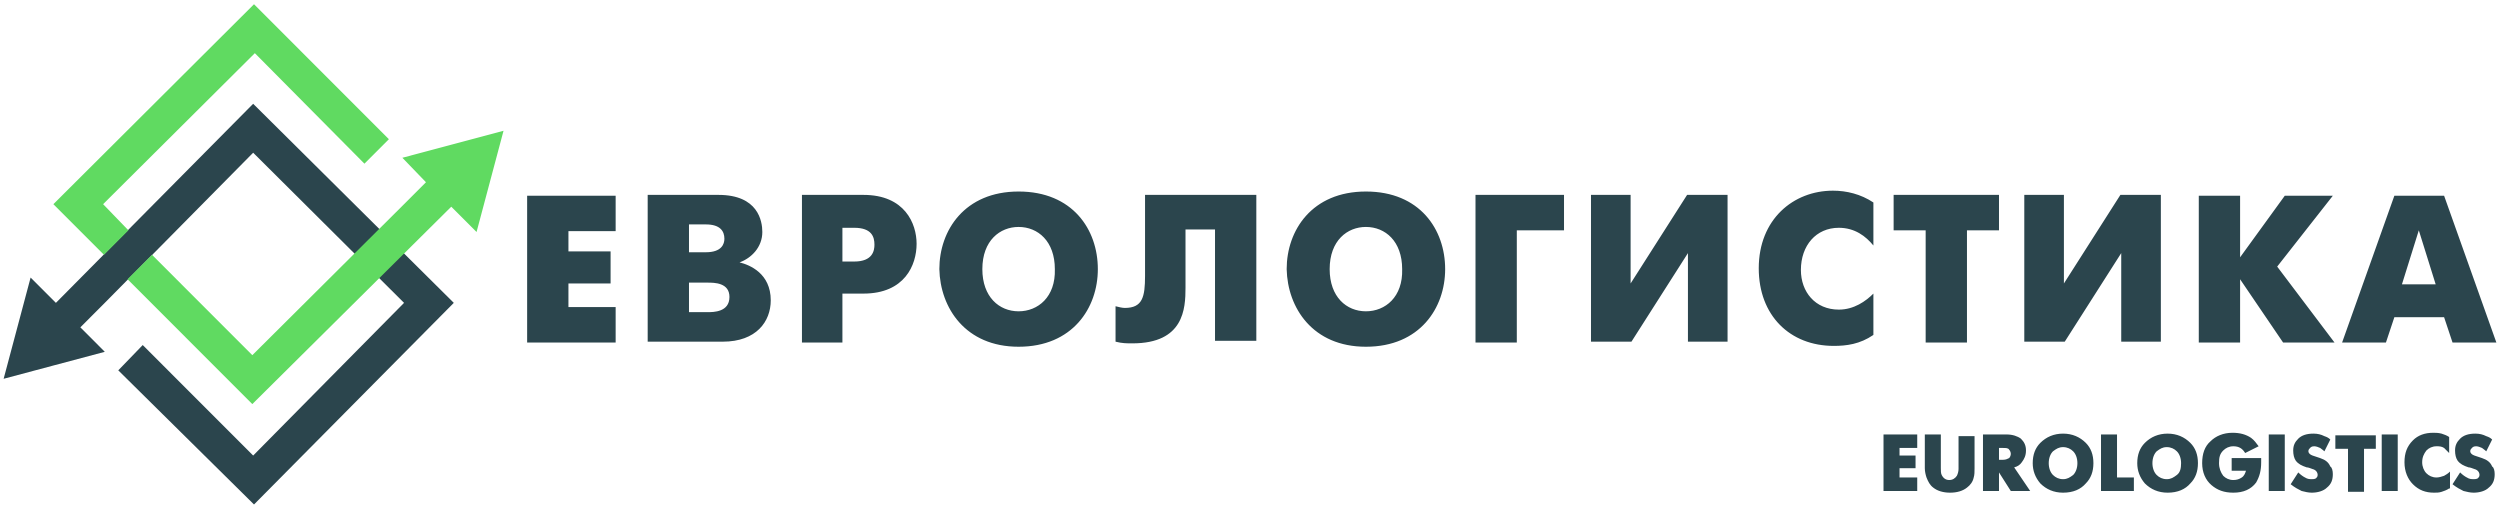<svg width="344" height="70" viewBox="0 0 344 70" fill="none" xmlns="http://www.w3.org/2000/svg">
<g clip-path="url(#clip0)">
<path d="M72.534 47.13H84.713V42.255H78.217V39.005H84.017V34.594H78.217V31.808H84.713V26.933H72.534V47.13ZM89.121 26.817V47.014H99.445C104.084 47.014 106.056 44.228 106.056 41.327C106.056 37.612 103.156 36.451 101.764 36.103C103.388 35.523 104.896 34.014 104.896 31.924C104.896 30.415 104.316 26.817 98.865 26.817H89.121ZM94.805 34.826V30.88H97.125C99.097 30.88 99.677 31.808 99.677 32.853C99.677 33.549 99.329 34.71 97.125 34.71H94.805V34.826ZM94.805 43.068V38.889H97.357C98.285 38.889 100.373 38.889 100.373 40.862C100.373 42.952 98.169 42.952 97.357 42.952H94.805V43.068ZM110.232 47.13H115.916V40.398H118.816C124.5 40.398 126.124 36.451 126.124 33.549C126.124 30.764 124.5 26.817 118.816 26.817H110.348V47.13H110.232ZM115.916 31.344H117.54C119.976 31.344 120.324 32.621 120.324 33.666C120.324 34.478 120.092 35.987 117.54 35.987H115.916V31.344ZM140.159 47.711C147.583 47.711 151.063 42.371 151.063 37.032C151.063 31.576 147.583 26.353 140.159 26.353C132.735 26.353 129.255 31.692 129.255 37.032C129.371 42.371 132.851 47.711 140.159 47.711ZM140.159 42.836C137.491 42.836 135.171 40.862 135.171 37.032C135.171 33.085 137.607 31.228 140.159 31.228C142.827 31.228 145.147 33.201 145.147 37.032C145.263 40.862 142.827 42.836 140.159 42.836ZM157.558 26.817V37.96C157.558 40.862 157.211 42.371 154.775 42.371C154.427 42.371 153.963 42.255 153.499 42.139V47.014C154.427 47.246 155.007 47.246 155.819 47.246C162.894 47.246 163.126 42.487 163.126 39.585V31.576H167.186V46.898H172.87V26.817H157.558ZM187.949 47.711C195.373 47.711 198.853 42.371 198.853 37.032C198.853 31.576 195.373 26.353 187.949 26.353C180.526 26.353 177.046 31.692 177.046 37.032C177.162 42.371 180.642 47.711 187.949 47.711ZM187.949 42.836C185.282 42.836 182.962 40.862 182.962 37.032C182.962 33.085 185.398 31.228 187.949 31.228C190.617 31.228 192.937 33.201 192.937 37.032C193.053 40.862 190.617 42.836 187.949 42.836ZM203.029 47.13H208.713V31.692H215.208V26.817H203.029V47.13ZM218.92 26.817V47.014H224.488L232.26 34.826V47.014H237.712V26.817H232.144L224.372 39.005V26.817H218.92ZM257.779 40.398C256.735 41.443 255.111 42.603 253.023 42.603C249.775 42.603 247.803 40.166 247.803 37.148C247.803 33.782 249.891 31.344 253.023 31.344C255.227 31.344 256.735 32.505 257.779 33.782V27.862C256.039 26.701 254.067 26.237 252.211 26.237C246.759 26.237 242.004 30.183 242.004 36.916C242.004 43.416 246.295 47.595 252.327 47.595C254.067 47.595 255.923 47.362 257.779 46.086V40.398ZM264.971 47.13H270.655V31.692H275.062V26.817H260.563V31.692H264.971V47.13ZM278.542 26.817V47.014H284.11L291.882 34.826V47.014H297.334V26.817H291.766L283.994 39.005V26.817H278.542ZM302.553 47.13H308.237V38.425L314.153 47.13H321.229L313.341 36.684L320.997 26.933H314.385L308.237 35.407V26.933H302.553V47.13ZM322.273 47.13H328.305L329.464 43.648H336.308L337.468 47.13H343.5L336.308 26.933H329.464L322.273 47.13ZM332.828 31.692L335.148 39.121H330.508L332.828 31.692Z" fill="#2B454D"/>
<path fill-rule="evenodd" clip-rule="evenodd" d="M34.835 14.28L7.692 41.674L4.212 38.192L2.356 45.157L0.5 52.121L7.46 50.264L14.419 48.407L11.056 45.041L14.303 41.79L34.835 21.013L55.598 41.674L34.835 62.684L19.639 47.478L16.275 50.96L34.951 69.417L62.442 41.674L34.835 14.28Z" fill="#2B454D"/>
<path fill-rule="evenodd" clip-rule="evenodd" d="M34.719 55.604L62.094 28.442L65.574 31.924L67.43 24.96L69.286 17.995L62.326 19.852L55.366 21.709L58.614 25.076L55.366 28.326L34.719 48.871L20.915 35.058L17.551 38.424L34.719 55.604ZM17.667 31.692L14.188 28.094L35.067 7.316L50.146 22.522L53.51 19.156L34.951 0.583L7.344 28.094L14.303 35.058L17.667 31.692Z" fill="#60DA61"/>
<path d="M263.811 67.56H259.171V59.782H263.811V61.64H261.375V62.684H263.579V64.425H261.375V65.702H263.811V67.56ZM271.698 64.425C271.698 64.89 271.698 65.354 271.582 65.702C271.466 66.283 271.118 66.747 270.654 67.095C270.075 67.56 269.263 67.792 268.335 67.792C267.407 67.792 266.595 67.56 266.015 67.095C265.551 66.747 265.319 66.283 265.087 65.702C264.971 65.354 264.855 64.89 264.855 64.425V59.782H267.059V64.425C267.059 64.774 267.059 65.122 267.175 65.354C267.407 65.818 267.755 66.051 268.219 66.051C268.683 66.051 269.031 65.818 269.263 65.47C269.379 65.238 269.495 64.89 269.495 64.542V60.015H271.698V64.425ZM279.354 67.56H276.686L275.062 65.006V67.56H272.858V59.782H276.106C276.918 59.782 277.614 60.015 278.078 60.363C278.542 60.827 278.774 61.291 278.774 61.988C278.774 62.684 278.542 63.149 278.194 63.613C277.962 63.961 277.614 64.193 277.15 64.309L279.354 67.56ZM276.686 62.452C276.686 62.22 276.57 61.988 276.454 61.872C276.338 61.64 275.99 61.64 275.642 61.64H275.062V63.265H275.642C275.99 63.265 276.222 63.149 276.454 63.033C276.57 62.916 276.686 62.684 276.686 62.452ZM288.054 63.729C288.054 64.89 287.706 65.818 287.01 66.515C286.314 67.327 285.27 67.792 283.878 67.792C282.602 67.792 281.558 67.327 280.746 66.515C280.05 65.702 279.702 64.774 279.702 63.729C279.702 62.568 280.05 61.64 280.746 60.943C281.558 60.131 282.602 59.666 283.878 59.666C285.154 59.666 286.198 60.131 287.01 60.943C287.706 61.64 288.054 62.568 288.054 63.729ZM285.85 63.729C285.85 63.033 285.618 62.452 285.27 62.104C284.922 61.756 284.458 61.524 283.878 61.524C283.298 61.524 282.95 61.756 282.486 62.104C282.138 62.452 281.906 63.033 281.906 63.729C281.906 64.425 282.138 65.006 282.486 65.354C282.834 65.702 283.298 65.934 283.878 65.934C284.458 65.934 284.806 65.702 285.27 65.354C285.618 65.006 285.85 64.425 285.85 63.729ZM293.622 67.56H289.098V59.782H291.302V65.702H293.622V67.56ZM302.437 63.729C302.437 64.89 302.089 65.818 301.393 66.515C300.697 67.327 299.653 67.792 298.262 67.792C296.986 67.792 295.942 67.327 295.13 66.515C294.434 65.702 294.086 64.774 294.086 63.729C294.086 62.568 294.434 61.64 295.13 60.943C295.942 60.131 296.986 59.666 298.262 59.666C299.537 59.666 300.581 60.131 301.393 60.943C302.089 61.64 302.437 62.568 302.437 63.729ZM300.117 63.729C300.117 63.033 299.885 62.452 299.537 62.104C299.189 61.756 298.726 61.524 298.146 61.524C297.566 61.524 297.218 61.756 296.754 62.104C296.406 62.452 296.174 63.033 296.174 63.729C296.174 64.425 296.406 65.006 296.754 65.354C297.102 65.702 297.566 65.934 298.146 65.934C298.726 65.934 299.073 65.702 299.537 65.354C300.001 65.006 300.117 64.425 300.117 63.729ZM311.137 63.033C311.137 63.149 311.137 63.265 311.137 63.381C311.137 63.497 311.137 63.497 311.137 63.613C311.137 64.774 310.905 65.586 310.441 66.399C309.745 67.327 308.701 67.792 307.309 67.792C306.033 67.792 305.105 67.444 304.293 66.747C303.481 66.051 303.017 65.006 303.017 63.729C303.017 62.452 303.365 61.407 304.177 60.711C304.873 60.015 305.917 59.55 307.193 59.55C308.237 59.55 309.049 59.782 309.745 60.247C310.209 60.595 310.441 60.943 310.789 61.407L308.933 62.336C308.585 61.756 308.121 61.407 307.309 61.407C306.729 61.407 306.265 61.64 305.917 61.988C305.453 62.452 305.337 62.916 305.337 63.729C305.337 64.425 305.569 65.006 305.917 65.47C306.265 65.818 306.729 66.051 307.309 66.051C307.773 66.051 308.121 65.934 308.469 65.702C308.817 65.47 308.933 65.122 309.049 64.774H307.077V63.033H311.137ZM314.385 67.56H312.181V59.782H314.385V67.56ZM320.997 65.238C320.997 66.051 320.765 66.631 320.185 67.095C319.721 67.56 318.909 67.792 318.097 67.792C317.633 67.792 317.169 67.676 316.705 67.56C316.241 67.327 315.777 67.095 315.197 66.631L316.241 65.006C316.589 65.354 316.937 65.586 317.169 65.702C317.517 65.934 317.865 65.934 318.097 65.934C318.329 65.934 318.445 65.934 318.677 65.818C318.793 65.702 318.909 65.586 318.909 65.354C318.909 65.006 318.677 64.658 318.213 64.542C317.865 64.425 317.633 64.309 317.401 64.309C316.705 64.077 316.241 63.845 315.893 63.381C315.661 63.033 315.545 62.568 315.545 61.988C315.545 61.291 315.777 60.827 316.241 60.363C316.705 59.898 317.401 59.666 318.329 59.666C318.909 59.666 319.373 59.782 319.837 60.015C320.185 60.131 320.417 60.247 320.649 60.479L319.837 62.104C319.605 61.872 319.373 61.756 319.257 61.64C319.025 61.524 318.677 61.407 318.445 61.407C318.097 61.407 317.981 61.524 317.865 61.64C317.749 61.756 317.633 61.872 317.633 62.104C317.633 62.336 317.865 62.568 318.213 62.684C318.561 62.8 318.909 62.916 319.257 63.033C319.953 63.265 320.417 63.613 320.649 64.193C320.881 64.309 320.997 64.774 320.997 65.238ZM326.913 61.756H325.289V67.676H323.085V61.756H321.345V59.898H326.913V61.756ZM329.928 67.56H327.724V59.782H329.928V67.56ZM337.004 67.211C336.656 67.444 336.308 67.56 335.96 67.676C335.612 67.792 335.264 67.792 334.916 67.792C333.756 67.792 332.828 67.444 332.016 66.631C331.32 65.934 330.856 64.89 330.856 63.613C330.856 62.336 331.204 61.407 332.016 60.595C332.712 59.898 333.64 59.55 334.8 59.55C335.148 59.55 335.496 59.55 335.96 59.666C336.308 59.782 336.656 59.898 337.004 60.131V62.336C336.772 62.104 336.54 61.872 336.308 61.64C335.96 61.407 335.612 61.407 335.264 61.407C334.684 61.407 334.22 61.64 333.872 61.988C333.524 62.452 333.292 62.916 333.292 63.613C333.292 64.193 333.524 64.774 333.872 65.122C334.22 65.47 334.684 65.702 335.264 65.702C335.612 65.702 335.96 65.586 336.308 65.47C336.54 65.354 336.888 65.122 337.12 64.89V67.211H337.004ZM343.268 65.238C343.268 66.051 343.036 66.631 342.456 67.095C341.992 67.56 341.18 67.792 340.368 67.792C339.904 67.792 339.44 67.676 338.976 67.56C338.512 67.327 338.048 67.095 337.468 66.631L338.512 65.006C338.86 65.354 339.208 65.586 339.44 65.702C339.788 65.934 340.136 65.934 340.368 65.934C340.6 65.934 340.716 65.934 340.948 65.818C341.064 65.702 341.18 65.586 341.18 65.354C341.18 65.006 340.948 64.658 340.484 64.542C340.136 64.425 339.904 64.309 339.672 64.309C338.976 64.077 338.512 63.845 338.164 63.381C337.932 63.033 337.816 62.568 337.816 61.988C337.816 61.291 338.048 60.827 338.512 60.363C338.976 59.898 339.672 59.666 340.6 59.666C341.18 59.666 341.644 59.782 342.108 60.015C342.456 60.131 342.688 60.247 342.92 60.479L342.108 62.104C341.876 61.872 341.644 61.756 341.528 61.64C341.296 61.524 340.948 61.407 340.716 61.407C340.368 61.407 340.252 61.524 340.136 61.64C340.02 61.756 339.904 61.872 339.904 62.104C339.904 62.336 340.136 62.568 340.484 62.684C340.832 62.8 341.18 62.916 341.528 63.033C342.224 63.265 342.688 63.613 342.92 64.193C343.152 64.309 343.268 64.774 343.268 65.238Z" fill="#2B454D"/>
</g>
<defs>
<clipPath id="clip0">
<rect width="343" height="68.833" fill="white" transform="translate(0.5 0.583)"/>
</clipPath>
</defs>
</svg>
